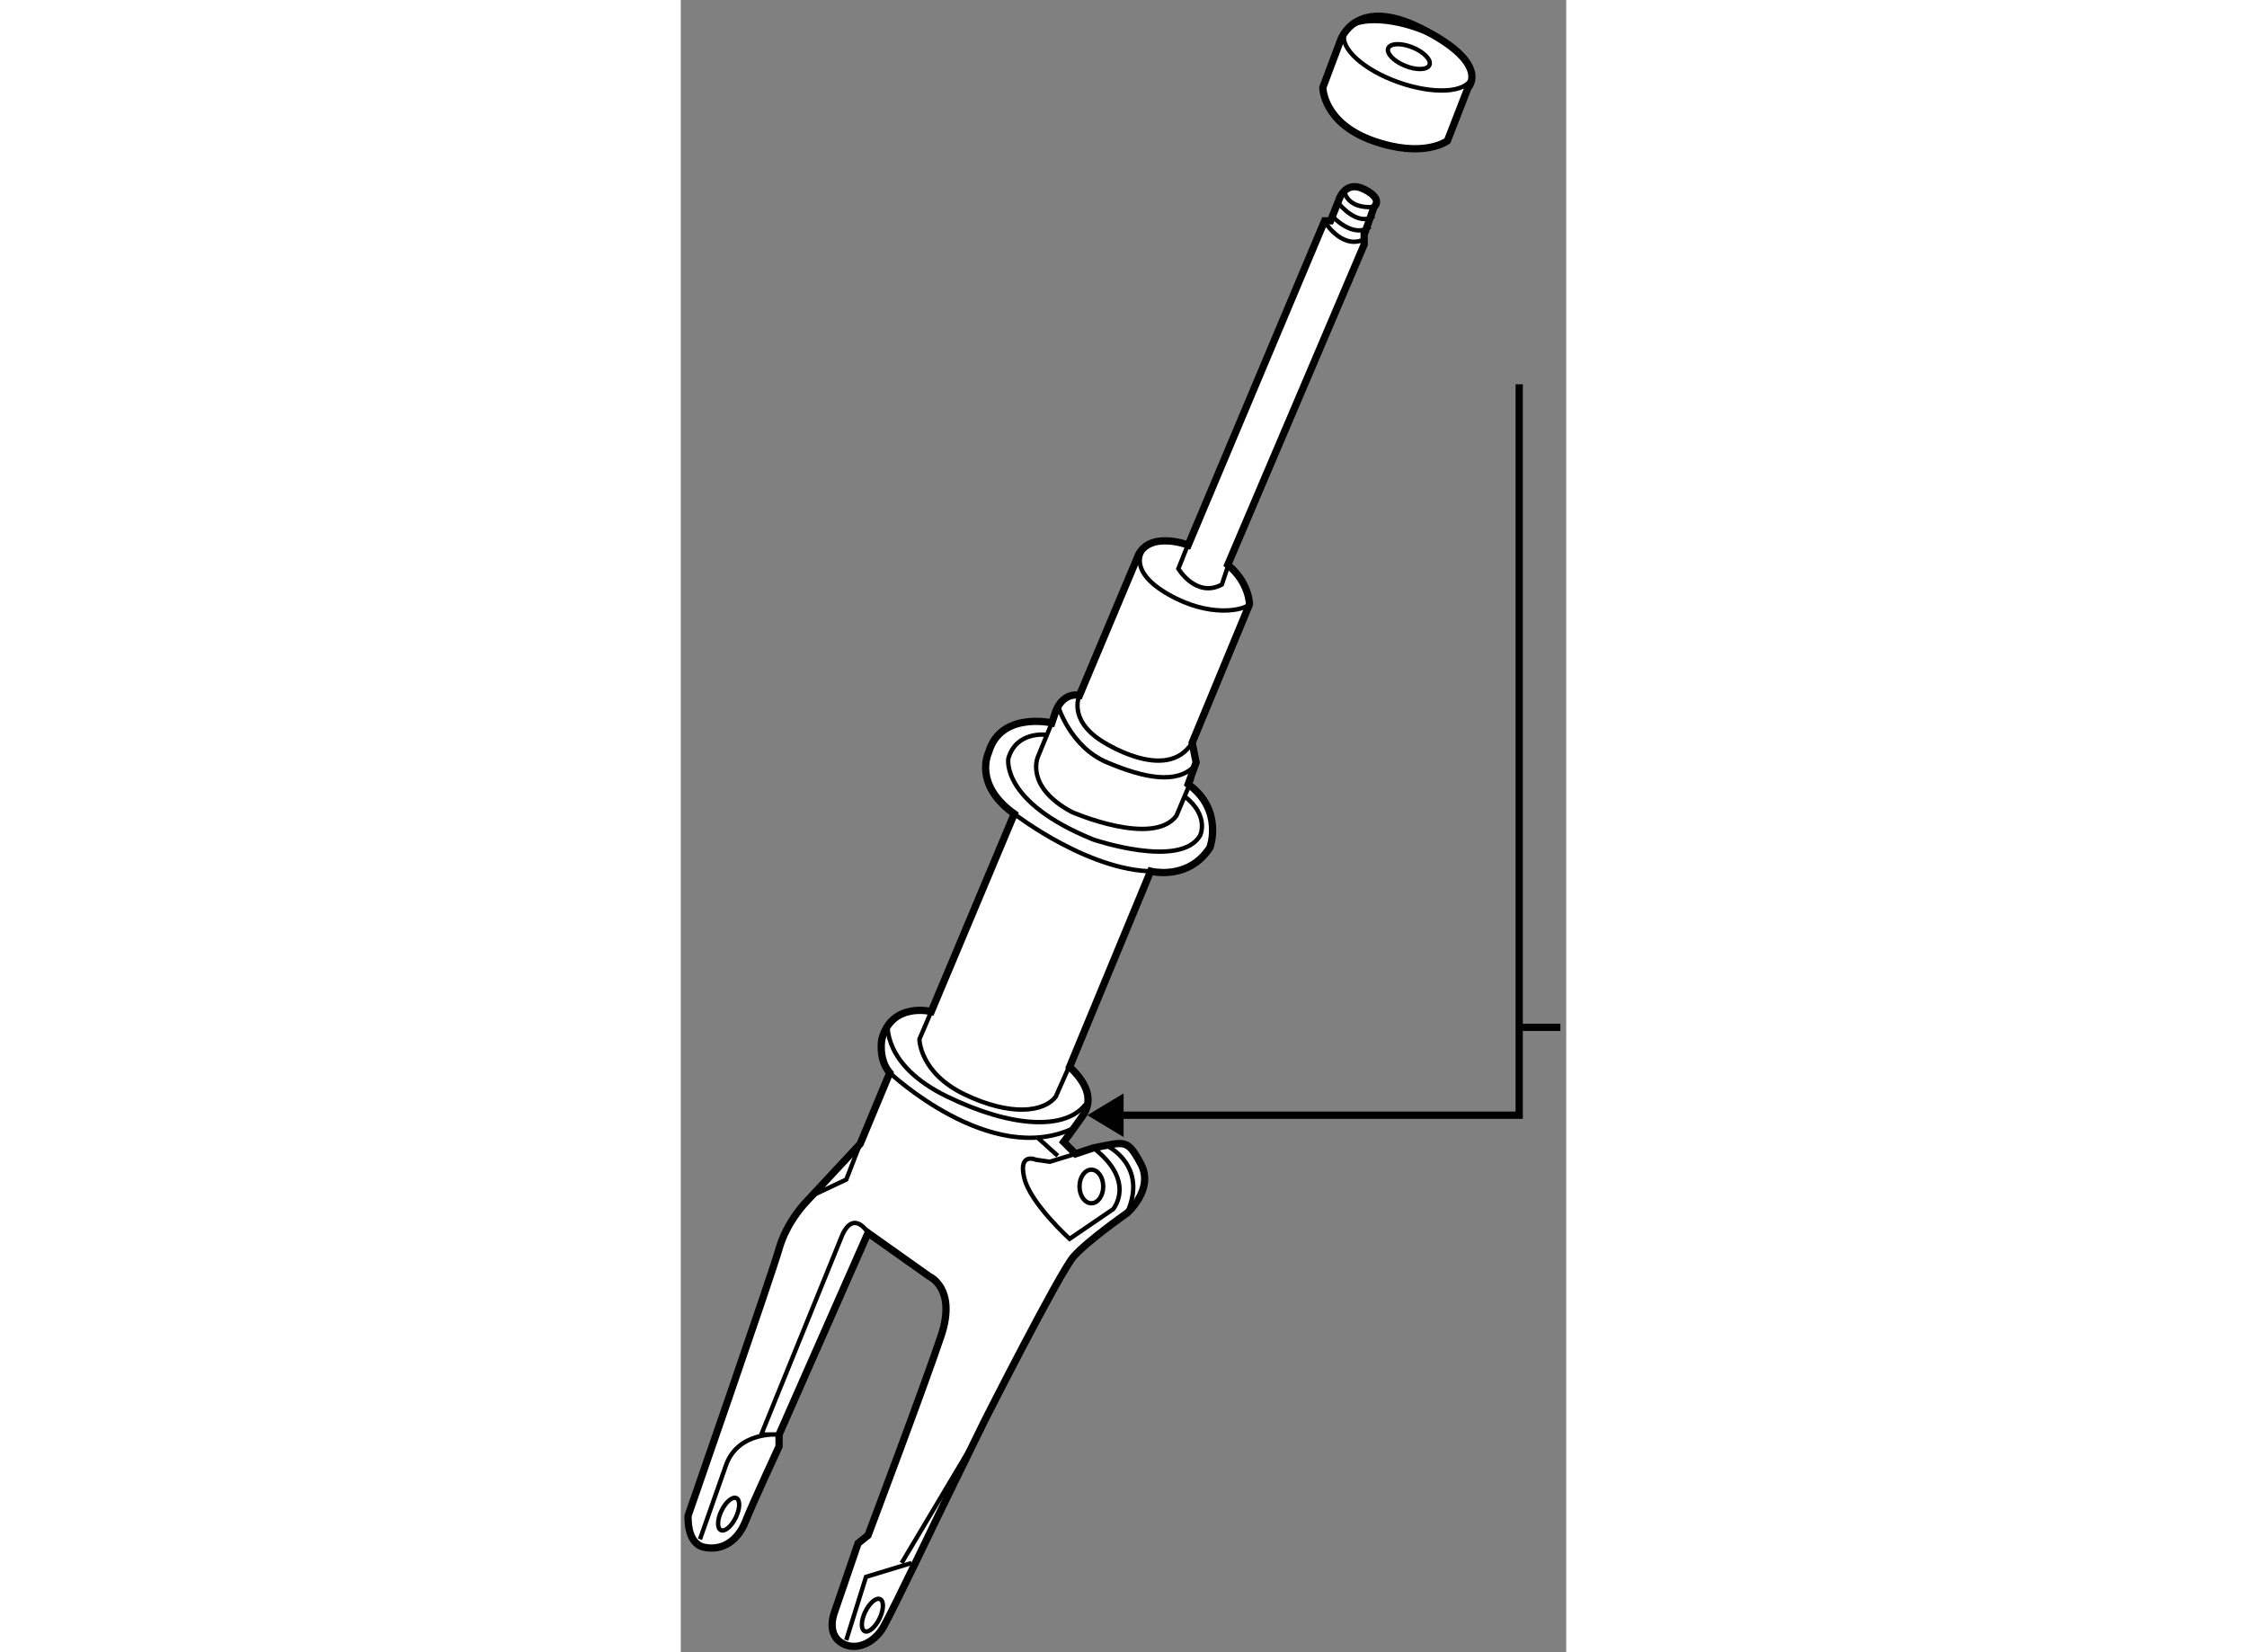 <?xml version="1.0" encoding="utf-8"?>
<!-- Generator: Adobe Illustrator 15.1.0, SVG Export Plug-In . SVG Version: 6.00 Build 0)  -->
<!DOCTYPE svg PUBLIC "-//W3C//DTD SVG 1.1//EN" "http://www.w3.org/Graphics/SVG/1.1/DTD/svg11.dtd">
<svg version="1.1" xmlns="http://www.w3.org/2000/svg" xmlns:xlink="http://www.w3.org/1999/xlink" x="0px" y="0px" width="244.8px"
	 height="180px" viewBox="154.657 42.557 60.928 113.692" enable-background="new 0 0 244.8 180" xml:space="preserve">
	
<rect x="154.657" y="42.557" width="60.928" height="113.692" fill="#808080" stroke="none"/>
	
<g><polygon points="185.127,117.795 182.635,119.297 185.127,120.801 		"></polygon><line fill="none" stroke="#000000" stroke-width="0.5" x1="212.351" y1="113.25" x2="215.185" y2="113.25"></line><polyline fill="none" stroke="#000000" stroke-width="0.5" points="184.583,119.297 212.35,119.297 212.35,69 		"></polyline></g><g><path fill="#FFFFFF" stroke="#000000" stroke-width="0.5" d="M201.682,58.706l0.68-1.904c0,0,0.68-0.544-0.68-1.224
			c-1.361-0.68-1.77,0.816-1.77,0.816l-0.543,1.36h-0.408l-9.387,22.308c0,0-2.855-1.088-3.537,0.952l-3.943,9.386
			c0,0-1.088-0.273-1.631,1.088l-0.273,0.815c0,0-3.536-0.815-4.353,2.04c0,0-1.088,2.177,1.769,4.218l-5.712,13.601
			c0,0-2.721-0.679-3.402,1.905c0,0-0.271,1.359,0.545,2.313l-2.039,4.896l-3.674,3.944c0,0-1.361,1.359-1.904,3.265
			c-0.543,1.904-6.258,18.362-6.258,18.362s-0.137,1.905,1.088,2.177s2.313-0.409,2.857-1.769s2.313-5.169,2.313-5.169v-0.815
			l6.121-13.874l4.217,2.992c0,0,1.904,0.816,0.814,4.081c-1.086,3.265-5.031,13.737-5.031,13.737l-0.682,0.545l-1.631,4.76
			c0,0-0.545,1.36,0.408,2.041c0.953,0.68,2.313,0.136,2.992-1.088c0.68-1.225,3.943-8.026,3.943-8.026l2.994-6.121
			c0,0,5.169-10.201,6.12-11.289c0.953-1.088,3.674-2.992,3.674-2.992s1.902-1.632,0.951-3.4s-1.088-1.497-3.264-1.089l-1.225,0.408
			l-0.816-0.816c0,0,0.816-1.088,1.088-1.496c0.271-0.407,1.496-1.632-0.68-3.672l5.576-13.466c0,0,2.584,0.68,4.082-1.633
			c0,0,0.951-2.584-1.498-4.353l0.545-1.496l-0.271-1.36l3.943-9.521c0,0,0-1.496-1.494-2.72l9.385-22.036V58.706z"></path><path fill="none" stroke="#000000" stroke-width="0.3" d="M198.945,57.786c0,0,1.133,1.876,2.615,1.296"></path><path fill="none" stroke="#000000" stroke-width="0.3" d="M200.32,55.714c0,0,0.137,1.224,2.041,1.088"></path><path fill="none" stroke="#000000" stroke-width="0.3" d="M189.711,79.653l-0.816,2.04c0,0,1.225,2.039,2.994,1.088l0.678-2.04"></path><path fill="none" stroke="#000000" stroke-width="0.3" d="M199.512,57.461c0,0,1.43,1.554,2.584,0.686"></path><path fill="none" stroke="#000000" stroke-width="0.3" d="M199.93,56.557c0,0,1.311,1.657,2.424,0.851"></path><path fill="none" stroke="#000000" stroke-width="0.3" d="M186.445,80.469c0,0-1.086,1.361,1.77,2.993
			c2.857,1.632,5.168,1.088,5.576,0.68"></path><path fill="none" stroke="#000000" stroke-width="0.3" d="M182.094,90.399c0,0-0.816,1.632,1.496,3.128
			c0,0,4.488,2.992,6.258,0.136"></path><path fill="none" stroke="#000000" stroke-width="0.3" d="M180.598,91.079c0,0,0.816,2.855,3.4,3.944
			c2.586,1.088,4.762,1.496,5.984,0.272"></path><path fill="none" stroke="#000000" stroke-width="0.3" d="M180.189,92.303l-0.951,2.313c0,0-0.953,2.04,2.311,3.809
			c0,0,5.578,2.447,7.211,0.271l1.088-2.584"></path><path fill="none" stroke="#000000" stroke-width="0.3" d="M179.781,93.119c0,0-2.039-0.271-2.584,1.632
			c0,0-0.544,2.992,5.85,5.577c0,0,5.984,2.04,7.344-0.272c0,0,0.68-1.359-1.088-2.72"></path><path fill="none" stroke="#000000" stroke-width="0.3" d="M177.605,98.561c0,0,5.441,4.217,10.064,3.944"></path><path fill="none" stroke="#000000" stroke-width="0.3" d="M171.894,112.161l-0.816,1.905c0,0-0.002,2.312,3.127,3.808
			c3.13,1.497,5.442,1.225,6.259,0.137l1.086-2.448"></path><path fill="none" stroke="#000000" stroke-width="0.3" d="M169.036,116.379c0,0,6.938,6.529,12.649,3.809"></path><path fill="none" stroke="#000000" stroke-width="0.3" d="M168.899,112.978c0,0-0.408,2.856,4.08,5.033
			c4.489,2.177,8.163,2.313,9.522,0.544"></path><polyline fill="none" stroke="#000000" stroke-width="0.3" points="166.997,121.275 166.044,123.724 163.731,124.812 		"></polyline><path fill="none" stroke="#000000" stroke-width="0.3" d="M181.822,121.955l-1.768,0.544l-0.953-0.136
			c0,0-1.225-0.545-0.816,1.224s3.129,4.217,3.129,4.217l2.992-2.04c0,0,1.631-1.904-1.359-4.217"></path><line fill="none" stroke="#000000" stroke-width="0.3" x1="179.238" y1="120.867" x2="180.598" y2="122.092"></line><path fill="none" stroke="#000000" stroke-width="0.3" d="M183.998,121.411c0,0,2.857,1.36,1.361,4.625"></path><path fill="none" stroke="#000000" stroke-width="0.3" d="M167.54,127.396c0,0-0.951-1.632-1.768,0.136l-5.578,13.738h1.225
			c0,0-2.857-0.272-3.674,2.176l-1.768,5.032"></path><polyline fill="none" stroke="#000000" stroke-width="0.3" points="166.044,155.416 167.403,151.063 170.532,150.111 		"></polyline><line fill="none" stroke="#000000" stroke-width="0.3" x1="174.478" y1="142.358" x2="169.853" y2="150.111"></line><ellipse fill="none" stroke="#000000" stroke-width="0.3" cx="182.91" cy="124.2" rx="0.816" ry="1.155"></ellipse><ellipse transform="matrix(-0.899 -0.438 0.438 -0.899 235.639 347.858)" fill="none" stroke="#000000" stroke-width="0.3" cx="157.922" cy="146.764" rx="0.544" ry="1.224"></ellipse><ellipse transform="matrix(-0.899 -0.438 0.438 -0.899 251.378 365.391)" fill="none" stroke="#000000" stroke-width="0.3" cx="167.813" cy="153.716" rx="0.544" ry="1.224"></ellipse></g>



	
<g><path fill="#FFFFFF" stroke="#000000" stroke-width="0.5" d="M207.408,52.251l1.428-3.673c0,0,1.633-1.632-3.266-4.081
			c-4.488-2.244-5.508,0.816-5.508,0.816l-1.225,3.264c0,0,0,2.449,3.469,3.673S207.408,52.251,207.408,52.251z"></path><ellipse transform="matrix(0.943 0.333 -0.333 0.943 27.173 -65.545)" fill="none" stroke="#000000" stroke-width="0.3" cx="204.652" cy="46.437" rx="4.626" ry="1.938"></ellipse><ellipse transform="matrix(0.927 0.376 -0.376 0.927 32.417 -73.511)" fill="none" stroke="#000000" stroke-width="0.3" cx="204.72" cy="46.374" rx="1.531" ry="0.683"></ellipse></g>


</svg>
